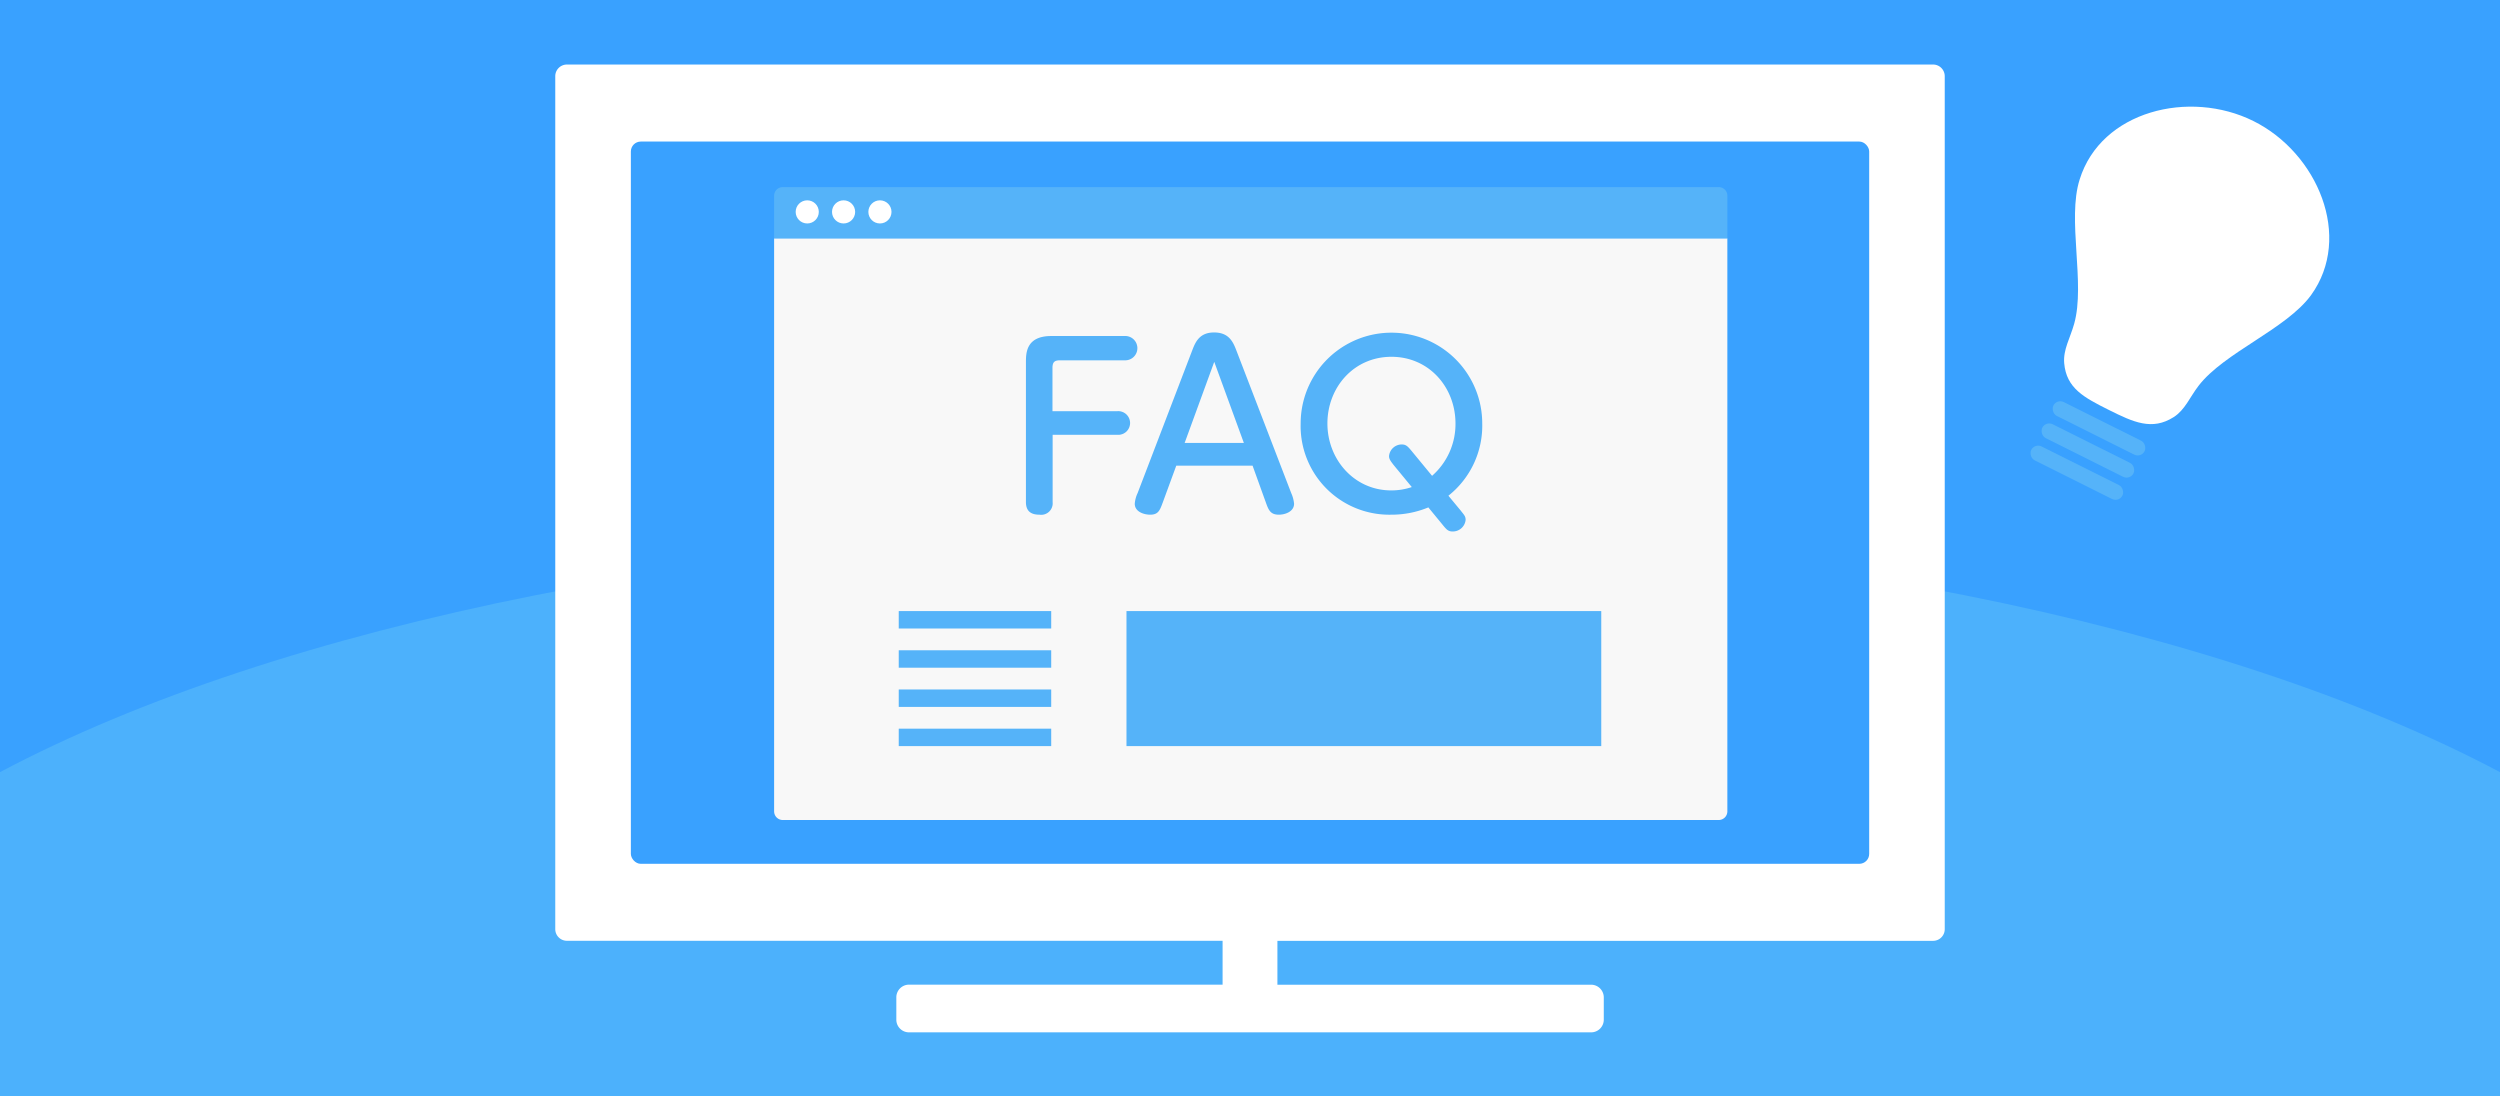 <svg xmlns="http://www.w3.org/2000/svg" viewBox="0 0 456 200" width="456" height="200"><defs><style>.a{fill:#39a1ff}.b{fill:#4cb1fc}.c{fill:#fff}.d{fill:none}.e{fill:#f8f8f8}.f{fill:#55b3f9}</style></defs><g><rect class="a" width="456" height="200"/><path class="b" d="M456,200V140.84C405.42,114,322.16,96.43,228,96.43S50.58,114,0,140.84V200Z"/><path class="c" d="M352.61,11.77H103.39a2.13,2.13,0,0,0-2.11,2.12V169.48a2.13,2.13,0,0,0,2.11,2.12H223v8h-57.2a2.32,2.32,0,0,0-2.31,2.31V186a2.31,2.31,0,0,0,2.31,2.3H290.22a2.31,2.31,0,0,0,2.31-2.3v-4.08a2.32,2.32,0,0,0-2.31-2.31H233v-8H352.61a2.13,2.13,0,0,0,2.11-2.12V13.89A2.13,2.13,0,0,0,352.61,11.77Z"/><path class="d" d="M456,140.84V0H0V140.84C50.58,114,133.84,96.43,228,96.43S405.42,114,456,140.84Z"/><rect class="a" x="115.07" y="25.82" width="225.87" height="131.74" rx="1.81"/><path class="e" d="M141.2,148a1.58,1.58,0,0,0,1.57,1.57H313.5a1.58,1.58,0,0,0,1.57-1.57V43.47H141.2Z"/><path class="f" d="M313.5,34.13H142.77a1.57,1.57,0,0,0-1.57,1.57v7.77H315.07V35.7A1.57,1.57,0,0,0,313.5,34.13Z"/><circle class="c" cx="147.24" cy="38.65" r="2.11"/><circle class="c" cx="153.87" cy="38.65" r="2.11"/><circle class="c" cx="160.5" cy="38.65" r="2.11"/><path class="c" d="M401,70.39c-1.59,2.08-2.46,4.38-4.52,5.69-3.94,2.51-7.35.93-11.83-1.31s-7.75-3.93-8.14-8.53c-.21-2.47,1.1-4.6,1.82-7.18,2.08-7.39-1.33-19,1-26.32,3.88-12.5,20-16.48,31.7-10.66s18.17,21.14,10.51,31.75C417,60.05,405.67,64.29,401,70.39Z"/><rect class="f" x="373.55" y="76.73" width="18.6" height="2.83" rx="1.41" transform="translate(75.31 -162.9) rotate(26.55)"/><rect class="f" x="371.52" y="80.78" width="18.6" height="2.83" rx="1.41" transform="translate(76.91 -161.57) rotate(26.55)"/><rect class="f" x="369.5" y="84.83" width="18.6" height="2.83" rx="1.41" transform="translate(78.51 -160.24) rotate(26.55)"/><path class="f" d="M203.82,75a2.16,2.16,0,1,1,0,4.31H192V91.58a2.1,2.1,0,0,1-2.41,2.3c-1.49,0-2.46-.6-2.46-2.3V66.12c0-1.69,0-4.83,4.63-4.83h13.33a2.22,2.22,0,1,1,0,4.43H193.38c-1,0-1.41.28-1.41,1.41V75Z"/><path class="f" d="M212.13,91.54c-.56,1.53-.84,2.34-2.33,2.34-1.13,0-2.82-.52-2.82-2a5.55,5.55,0,0,1,.52-1.94l9.95-26c.57-1.49,1.29-3.3,4-3.3s3.47,1.73,4.07,3.3l10,26a6.11,6.11,0,0,1,.52,1.94c0,1.45-1.65,2-2.78,2-1.57,0-1.89-.89-2.41-2.34l-2.38-6.6H214.55Zm14.75-10.75L221.48,66l-5.4,14.79Z"/><path class="f" d="M266.45,93.15c.56.73.88,1,.88,1.66a2.34,2.34,0,0,1-2.41,2.13c-.77,0-1.09-.36-1.81-1.25l-2.58-3.14a17.54,17.54,0,0,1-6.77,1.33,16.18,16.18,0,0,1-16.52-16.64,16.56,16.56,0,1,1,33.12,0,16.31,16.31,0,0,1-6.17,13.18ZM254.2,84.82c-.6-.77-.84-1.13-.84-1.62a2.33,2.33,0,0,1,2.33-2.13c.77,0,1.09.36,1.74,1.13l3.78,4.59a12.55,12.55,0,0,0,4.27-9.55c0-6.56-4.79-12.16-11.68-12.16s-11.68,5.6-11.68,12.16S247,89.45,253.76,89.45a11.49,11.49,0,0,0,3.75-.61Z"/><rect class="f" x="163.93" y="111.46" width="27.81" height="3.18"/><rect class="f" x="163.93" y="118.61" width="27.81" height="3.18"/><rect class="f" x="163.93" y="125.76" width="27.81" height="3.18"/><rect class="f" x="163.93" y="132.91" width="27.81" height="3.18"/><rect class="f" x="205.47" y="111.46" width="86.6" height="24.63"/></g></svg>